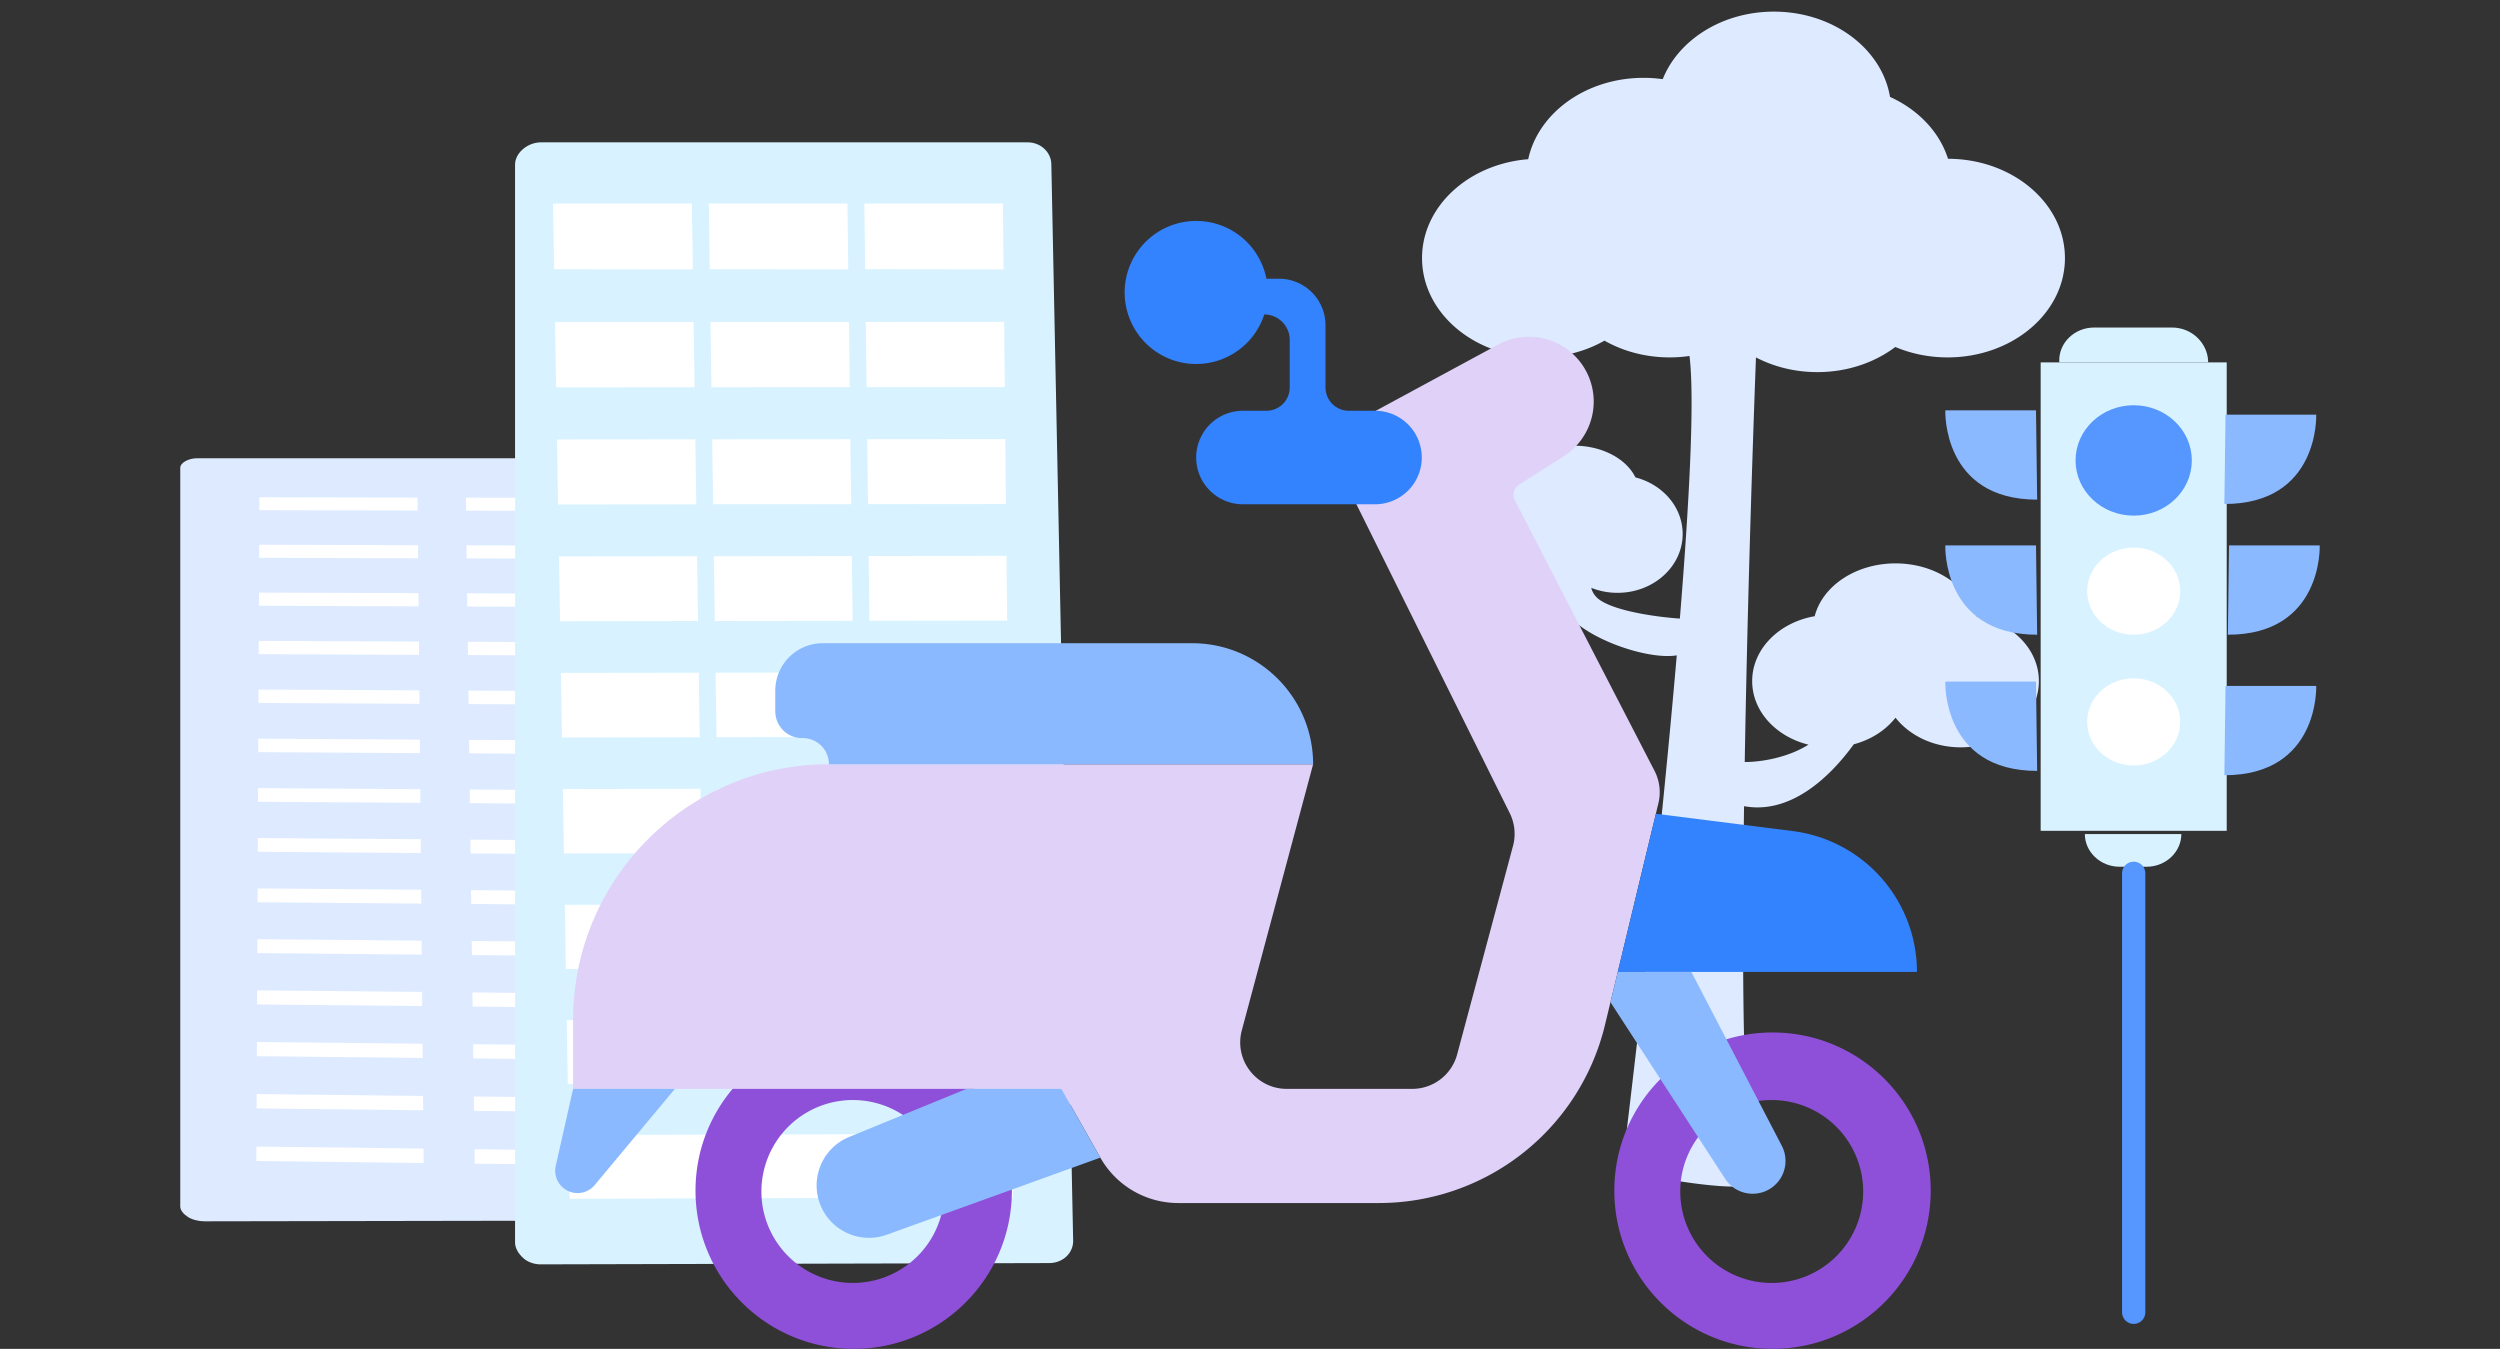 <svg width="215" height="116" fill="none" xmlns="http://www.w3.org/2000/svg"><rect width="100%" height="100%" fill="#333333" stroke="none"/><path d="M59.842 40.217c-.014-.446-.572-.807-1.26-.807H16.936c-.698 0-1.434.373-1.434.824v63.523c0 .338.295.666.66.903.37.237.91.373 1.43.373l42.105-.073c.524 0 1.035-.142 1.4-.384.365-.243.571-.577.562-.921l-1.817-63.438z" fill="#DDEAFF"/><path d="M35.925 43.906l-13.626-.029.01-1.112 13.606.028.01 1.113zM35.962 48.012l-13.682-.04.01-1.124 13.663.04.009 1.124zM36 52.146l-13.739-.051.01-1.13 13.72.046.008 1.135zM36.037 56.32l-13.794-.062.009-1.141 13.776.056.01 1.147zM36.075 60.528l-13.85-.074.004-1.152 13.836.068.01 1.158zM36.154 69.044l-13.968-.09.005-1.175 13.954.09.01 1.175zM36.271 82.097l-14.146-.13.01-1.197 14.127.124.01 1.203zM36.117 64.77l-13.912-.086.005-1.157 13.893.079.014 1.163zM36.191 73.36l-14.024-.108.005-1.18 14.01.101.01 1.186zM36.234 77.709l-14.085-.114.005-1.191 14.066.113.014 1.192zM36.314 86.52l-14.207-.136.005-1.214 14.188.135.014 1.214zM36.355 90.981l-14.267-.147.005-1.22 14.248.147.014 1.22zM36.393 95.483l-14.328-.158.01-1.237 14.309.164.01 1.23zM36.435 100.023l-14.39-.175.005-1.242 14.376.17.01 1.247zM53.785 43.945l-13.705-.028-.019-1.118 13.696.028.028 1.118zM53.898 48.063l-13.767-.04-.014-1.124 13.753.034.028 1.13zM54.01 52.214l-13.823-.051-.014-1.135 13.808.05.029 1.136zM54.122 56.399l-13.879-.062-.014-1.141 13.865.056.028 1.147zM54.24 60.618L40.3 60.55l-.02-1.158 13.926.068.033 1.158zM54.469 69.169l-14.057-.096-.014-1.175 14.038.09.033 1.18zM54.82 82.26l-14.234-.124-.02-1.208 14.222.124.032 1.209zM54.352 64.876l-13.996-.084-.019-1.164 13.982.08.033 1.168zM54.586 73.495l-14.118-.101-.014-1.187 14.1.102.032 1.186zM54.703 77.861l-14.179-.118-.014-1.192 14.16.113.033 1.197zM54.942 86.7l-14.3-.136-.015-1.214 14.282.136.033 1.214zM55.064 91.179l-14.361-.153-.015-1.225 14.343.152.033 1.226zM55.185 95.697l-14.422-.163-.018-1.237 14.408.158.032 1.242zM55.307 100.255l-14.483-.181-.018-1.242 14.469.17.032 1.253z" fill="#fff"/><path d="M90.415 14.106c-.022-1.022-.922-1.864-2.032-1.864H46.518c-1.123 0-2.223.887-2.223 1.921v92.695c0 .499.312.978.695 1.329.383.352.949.548 1.488.548l43.772-.11c.543 0 1.078-.205 1.457-.565.383-.359.597-.858.584-1.361l-1.876-92.593z" fill="#D8F3FF"/><path d="M59.585 23.165L47.66 23.15l-.098-5.646H59.5l.084 5.662zM72.95 23.161l-11.912-.012-.08-5.646h11.921l.072 5.658zM86.307 23.161l-11.904-.016-.067-5.642H86.25l.058 5.658zM59.732 33.304l-11.904.008-.094-5.613 11.913-.004.085 5.609zM73.076 33.296l-11.891.008-.085-5.609 11.909-.004.067 5.605zM86.41 33.288l-11.882.008-.072-5.605 11.896-.008.058 5.605zM59.88 43.373l-11.883.013-.093-5.593 11.895-.012.08 5.593zM73.2 43.361l-11.868.008-.085-5.588 11.886-.008.067 5.588zM86.508 43.345l-11.86.012-.066-5.584 11.873-.009.053 5.58zM60.03 53.406l-11.864.016-.093-5.572 11.873-.012.085 5.568zM73.325 53.39l-11.851.016-.08-5.572 11.864-.013.067 5.569zM86.61 53.369l-11.838.016-.07-5.568 11.854-.012.054 5.564zM60.178 63.405l-11.847.02-.093-5.555 11.855-.017.085 5.552zM73.45 63.38l-11.829.021-.08-5.548 11.842-.02.067 5.548zM86.713 63.36l-11.82.02-.067-5.547 11.829-.02.058 5.547zM60.325 73.368l-11.824.025-.094-5.532 11.833-.024.085 5.531zM73.575 73.34l-11.811.028-.08-5.532 11.824-.024.067 5.527zM86.815 73.315l-11.802.024-.066-5.53 11.81-.021.058 5.527zM60.471 83.298l-11.806.029-.089-5.515 11.81-.025.085 5.511zM73.699 83.266l-11.793.028-.076-5.51 11.802-.025.067 5.507zM86.913 83.233l-11.775.029-.071-5.507 11.793-.029.053 5.507zM60.614 93.196l-11.78.032-.093-5.494 11.793-.033.08 5.495zM73.824 93.159l-11.77.033-.08-5.495 11.779-.029.071 5.49zM87.016 93.122l-11.758.033-.066-5.49 11.766-.033.058 5.49zM60.761 103.056l-11.762.041-.093-5.478 11.775-.037.08 5.474zM73.944 103.016l-11.748.036-.08-5.474 11.76-.037.068 5.475zM87.113 102.975l-11.734.037-.067-5.474 11.748-.033.053 5.47z" fill="#fff"/><path d="M152.555 1c5.087 0 9.293 3.189 9.986 7.334 2.428 1.101 4.261 3.02 4.988 5.32 5.557.014 10.056 3.833 10.056 8.541 0 4.718-4.516 8.542-10.087 8.542-1.618 0-3.146-.323-4.502-.897-1.782 1.345-4.13 2.162-6.705 2.162-1.935 0-3.742-.462-5.278-1.262-.356 9.47-.758 22.523-.966 34.795 1.383 0 3.666-.357 5.481-1.493-2.797-.69-4.841-2.876-4.841-5.467 0-2.753 2.308-5.05 5.376-5.58.663-2.592 3.524-4.543 6.952-4.543 3.429 0 6.289 1.95 6.953 4.544 3.067.528 5.376 2.826 5.376 5.58 0 3.144-3.011 5.694-6.725 5.694-2.339 0-4.399-1.013-5.604-2.548-.843 1.075-2.105 1.894-3.59 2.288-2.195 3.022-5.56 6.034-9.436 5.321-.22 16.076-.051 29.96 1.072 31.319 2.092 2.531-6.849 1.054-11.581 0 1.4-11.35 3.421-29.21 4.722-44.289-2.57.422-8.085-1.518-9.579-3.796a4.897 4.897 0 01-.805-2.33 6.03 6.03 0 01-2.931.748c-3.095 0-5.603-2.266-5.603-5.061 0-2.578 2.132-4.704 4.89-5.02.83-1.509 2.844-2.573 5.196-2.573 2.432 0 4.501 1.137 5.276 2.726 2.346.605 4.064 2.554 4.064 4.867 0 2.795-2.509 5.061-5.604 5.061a6.099 6.099 0 01-2.26-.43c.1.4.333.77.766 1.063 1.494 1.012 5.193 1.476 6.856 1.582.841-10.336 1.274-18.955.829-22.584-.555.08-1.126.123-1.708.123-2.074 0-4.001-.53-5.604-1.44-1.603.91-3.53 1.44-5.603 1.44-5.571 0-10.087-3.824-10.087-8.542 0-4.444 4.008-8.095 9.13-8.503.858-3.98 4.974-6.998 9.923-6.998.561 0 1.111.04 1.647.114C144.341 3.431 148.113 1 152.555 1z" fill="#DDEAFF"/><path d="M191.497 31.166h-16V71.45h16V31.166z" fill="#D8F3FF"/><path d="M183.497 43.345c2.209 0 4-1.678 4-3.748 0-2.07-1.791-3.747-4-3.747-2.21 0-4 1.678-4 3.747 0 2.07 1.79 3.748 4 3.748z" fill="#5597FF" stroke="#5597FF" stroke-width="2" stroke-miterlimit="10" stroke-linecap="round" stroke-linejoin="round"/><path d="M183.497 54.587c2.209 0 4-1.678 4-3.748 0-2.07-1.791-3.747-4-3.747-2.21 0-4 1.678-4 3.747 0 2.07 1.79 3.748 4 3.748zM183.497 65.829c2.209 0 4-1.678 4-3.748 0-2.07-1.791-3.747-4-3.747-2.21 0-4 1.678-4 3.747 0 2.07 1.79 3.748 4 3.748z" fill="#fff"/><path d="M191.395 35.663h7.8s.3 7.681-7.9 7.681l.1-7.681zM191.696 46.904h7.8s.3 7.682-7.9 7.682l.1-7.682zM191.395 58.99h7.8s.3 7.681-7.9 7.681l.1-7.682zM175.096 35.288h-7.8s-.3 7.682 7.9 7.682l-.1-7.682zM175.096 46.904h-7.8s-.3 7.682 7.9 7.682l-.1-7.682zM175.096 58.615h-7.8s-.3 7.682 7.9 7.682l-.1-7.682z" fill="#8BB9FF"/><path d="M186.796 28.168h-6.7c-1.7 0-3 1.312-3 2.81v.188h12.8v-.188c-.1-1.498-1.4-2.81-3.1-2.81zM182.296 74.54h2.3c1.7 0 3-1.31 3-2.81h-8.3c0 1.5 1.3 2.81 3 2.81z" fill="#D8F3FF"/><path d="M183.497 75.103v37.754" stroke="#5597FF" stroke-width="2" stroke-miterlimit="10" stroke-linecap="round" stroke-linejoin="round"/><path d="M152.438 88.793c-7.513 0-13.605 6.09-13.605 13.603 0 7.514 6.092 13.604 13.605 13.604 7.513 0 13.603-6.091 13.603-13.604 0-7.512-6.09-13.603-13.603-13.603zm-.072 5.81a7.866 7.866 0 11-7.864 7.865 7.865 7.865 0 017.864-7.865zM73.418 88.793c-7.513 0-13.604 6.09-13.604 13.603 0 7.514 6.091 13.604 13.604 13.604 7.513 0 13.604-6.091 13.604-13.604 0-7.513-6.091-13.603-13.604-13.603zm-.071 5.81a7.865 7.865 0 11-.002 15.73 7.865 7.865 0 01.002-15.73z" fill="#8F50D9"/><path d="M142.291 66.295l-12.014-23.27a1.035 1.035 0 01.364-1.347l3.836-2.441a5.571 5.571 0 00-5.642-9.6l-12.477 6.752v6.388l13.481 27.155c.433.872.533 1.873.281 2.814l-4.805 17.932a4.001 4.001 0 01-3.864 2.965H110.66c-2.63 0-4.544-2.495-3.864-5.035l6.132-22.882h-41.64c-12.151 0-22.002 9.85-22.002 22.002v5.915H91.28l3.35 5.915a7.696 7.696 0 006.696 3.903h17.259a19.999 19.999 0 0019.443-15.315l.472-1.956.627-2.602 3.277-13.604.221-.917a4.005 4.005 0 00-.334-2.772z" fill="#DFD1F8"/><path d="M154.179 71.473l-11.775-1.489-3.277 13.604h25.732a12.212 12.212 0 00-10.68-12.115z" fill="#3383FF"/><path d="M70.756 55.316h31.762c5.749 0 10.41 4.66 10.41 10.41h-41.64a2.248 2.248 0 00-2.247-2.248h-.06a2.307 2.307 0 01-2.306-2.307v-1.774a4.081 4.081 0 014.081-4.081zM94.63 99.558l-3.35-5.915H49.286l-1.491 6.617a1.923 1.923 0 003.352 1.654l6.893-8.271h25.078L73.02 97.78a4.507 4.507 0 003.24 8.409l18.368-6.632zM139.127 83.588h6.331l7.771 14.937a2.823 2.823 0 01-4.873 2.841L138.5 86.19l.627-2.602z" fill="#8BB9FF"/><path d="M102.872 19a6.152 6.152 0 105.855 8.044 2.19 2.19 0 012.189 2.19v4.09a2 2 0 01-2 2h-2.021a4.023 4.023 0 00-4.023 4.023 4.023 4.023 0 004.023 4.021h11.356a4.022 4.022 0 000-8.044h-2.258a2 2 0 01-2-2V27.97a4 4 0 00-4-4h-1.082A6.155 6.155 0 00102.872 19z" fill="#3383FF"/></svg>